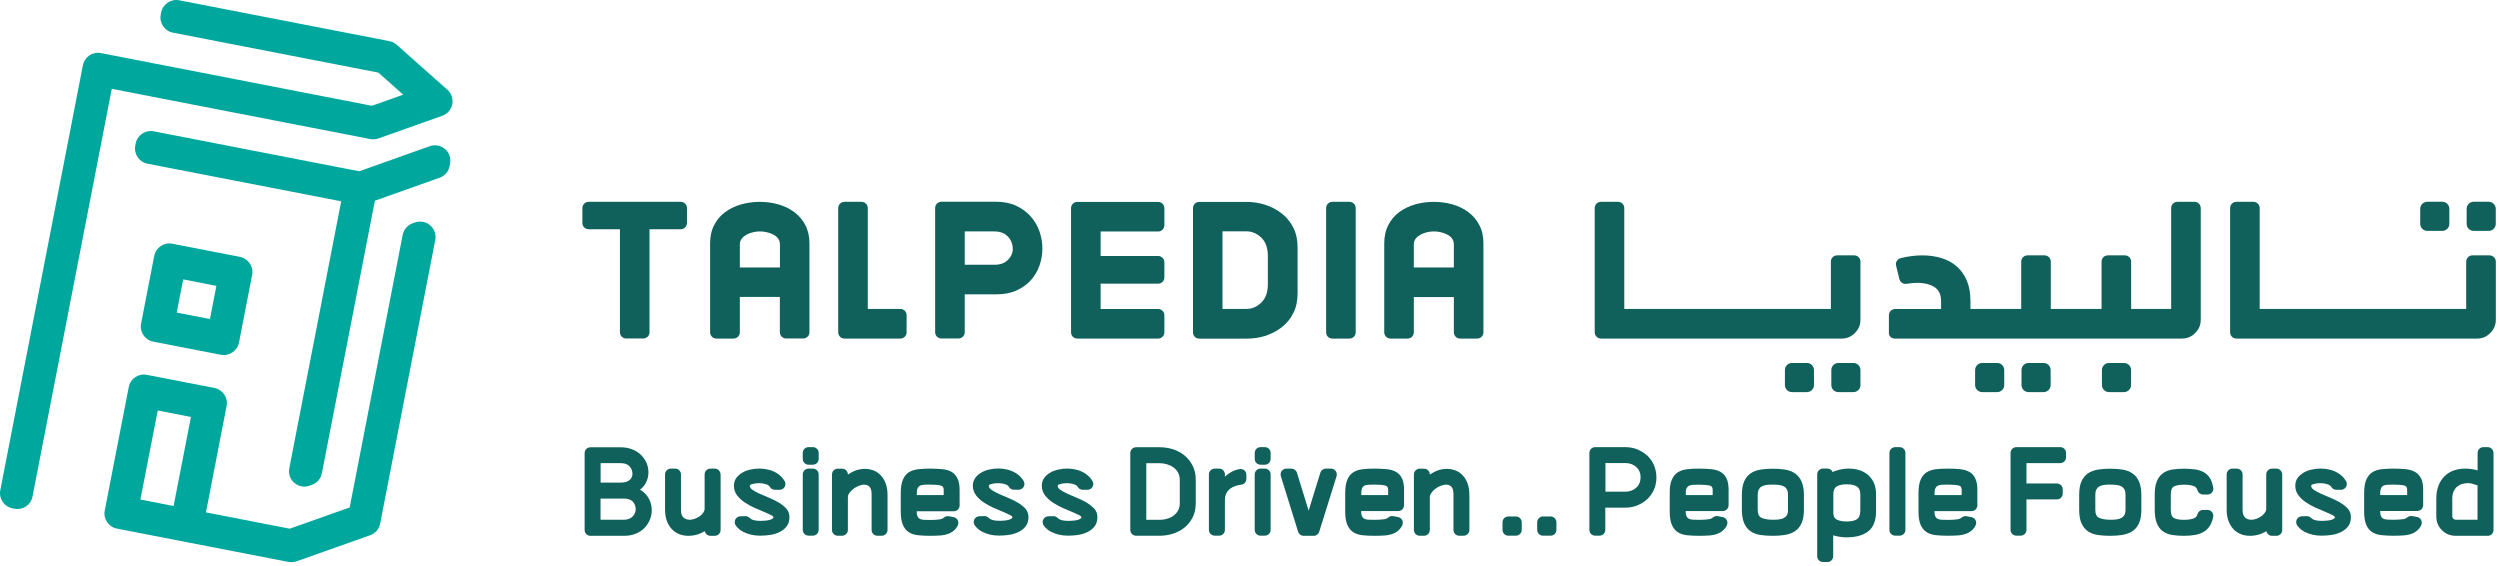 <svg width="234" height="53" viewBox="0 0 234 53" fill="none" xmlns="http://www.w3.org/2000/svg">
<path d="M28.218 45.521C27.979 45.472 27.747 45.367 27.55 45.198C27.156 44.861 26.974 44.34 27.079 43.827L31.936 18.842L13.803 15.321C13.023 15.166 12.51 14.414 12.664 13.627L12.699 13.43C12.854 12.65 13.606 12.137 14.393 12.292L33.622 16.031L40.229 13.683C40.714 13.508 41.262 13.613 41.656 13.95C42.049 14.288 42.232 14.808 42.127 15.321L42.084 15.553C41.986 16.052 41.635 16.466 41.15 16.635L35.091 18.786L30.129 44.298C30.031 44.797 29.68 45.212 29.195 45.381L28.977 45.458C28.724 45.549 28.464 45.57 28.218 45.521Z" fill="#00A79D"/>
<path d="M26.974 52.592L10.942 49.478C10.162 49.324 9.649 48.572 9.804 47.785L12.053 36.223C12.2 35.443 12.959 34.93 13.739 35.084L20.072 36.314C20.852 36.469 21.365 37.221 21.21 38.008L19.278 47.96L27.121 49.485L32.73 47.496L37.692 21.984C37.79 21.485 38.142 21.07 38.626 20.901L38.844 20.824C39.329 20.648 39.877 20.754 40.264 21.091C40.658 21.429 40.84 21.949 40.742 22.462L35.583 49.014C35.485 49.513 35.133 49.928 34.648 50.097L27.726 52.55C27.487 52.62 27.227 52.641 26.974 52.592ZM13.142 46.758L16.248 47.363L17.872 39.027L14.766 38.423L13.142 46.758Z" fill="#00A79D"/>
<path d="M20.677 33.208L14.344 31.978C13.564 31.823 13.051 31.071 13.206 30.284L14.435 23.951C14.59 23.171 15.342 22.658 16.129 22.813L22.462 24.043C23.242 24.198 23.755 24.95 23.6 25.737L22.37 32.069C22.209 32.842 21.457 33.355 20.677 33.208ZM16.544 29.258L19.65 29.862L20.255 26.756L17.148 26.151L16.544 29.258Z" fill="#00A79D"/>
<path d="M1.363 47.616L1.166 47.581C0.386 47.426 -0.127 46.674 0.028 45.887L7.759 6.107C7.913 5.327 8.665 4.814 9.445 4.968L34.81 9.902L37.741 8.862L35.415 6.796L16.185 3.057C15.405 2.909 14.892 2.15 15.047 1.363L15.082 1.166C15.237 0.386 15.989 -0.127 16.776 0.028L36.448 3.851C36.701 3.9 36.94 4.013 37.13 4.188L41.874 8.398C42.253 8.736 42.429 9.256 42.331 9.755C42.232 10.254 41.881 10.668 41.396 10.837L35.415 12.96C35.169 13.044 34.909 13.065 34.656 13.016L10.464 8.314L3.043 46.477C2.902 47.257 2.143 47.77 1.363 47.616Z" fill="#00A79D"/>
<path d="M60.014 45.908L59.901 45.844L59.999 45.76C60.189 45.599 60.344 45.409 60.456 45.198C60.611 44.889 60.695 44.558 60.695 44.214C60.695 43.919 60.639 43.63 60.527 43.356C60.414 43.082 60.239 42.829 60.021 42.604C59.796 42.38 59.522 42.197 59.205 42.07C58.889 41.937 58.517 41.867 58.095 41.867H55.263C54.96 41.867 54.721 42.112 54.721 42.408V49.612C54.721 49.914 54.967 50.153 55.263 50.153H58.404C58.819 50.153 59.198 50.083 59.522 49.949C59.845 49.815 60.119 49.633 60.337 49.401C60.555 49.176 60.723 48.916 60.836 48.628C60.948 48.34 61.005 48.044 61.005 47.749C61.005 47.334 60.899 46.948 60.688 46.589C60.527 46.315 60.302 46.09 60.014 45.908ZM56.218 43.349H58.095C58.467 43.349 58.748 43.455 58.924 43.652C59.114 43.862 59.198 44.087 59.198 44.34C59.198 44.579 59.114 44.776 58.931 44.931C58.755 45.085 58.474 45.17 58.095 45.17H56.218V43.349ZM59.437 48.002C59.395 48.122 59.325 48.234 59.233 48.325C59.142 48.424 59.03 48.501 58.889 48.557C58.748 48.614 58.587 48.649 58.397 48.649H56.211V46.667H58.397C58.777 46.667 59.065 46.765 59.233 46.962C59.416 47.166 59.501 47.384 59.501 47.637C59.508 47.756 59.486 47.876 59.437 48.002Z" fill="#10615B"/>
<path d="M66.901 43.862H66.493C66.191 43.862 65.952 44.109 65.952 44.404V47.623C65.952 47.742 65.91 47.855 65.833 47.974C65.749 48.101 65.636 48.213 65.502 48.311C65.362 48.41 65.207 48.494 65.032 48.557C64.61 48.712 64.23 48.67 63.97 48.438C63.816 48.297 63.738 48.051 63.738 47.7V44.404C63.738 44.102 63.492 43.862 63.197 43.862H62.79C62.494 43.862 62.248 44.109 62.248 44.404V47.7C62.248 48.108 62.312 48.466 62.424 48.775C62.544 49.084 62.705 49.345 62.902 49.548C63.106 49.752 63.338 49.907 63.598 50.005C64.097 50.195 64.687 50.202 65.292 50.026C65.46 49.977 65.636 49.9 65.812 49.801L65.966 49.717C66.016 49.963 66.233 50.153 66.501 50.153H66.908C67.203 50.153 67.449 49.907 67.449 49.612V44.418C67.442 44.108 67.196 43.862 66.901 43.862Z" fill="#10615B"/>
<path d="M76.087 41.852H75.68C75.377 41.852 75.138 42.099 75.138 42.394V42.956C75.138 43.258 75.384 43.497 75.68 43.497H76.087C76.382 43.497 76.628 43.251 76.628 42.956V42.394C76.635 42.099 76.389 41.852 76.087 41.852Z" fill="#10615B"/>
<path d="M76.087 43.862H75.68C75.377 43.862 75.138 44.109 75.138 44.404V49.598C75.138 49.9 75.384 50.139 75.68 50.139H76.087C76.382 50.139 76.628 49.893 76.628 49.598V44.404C76.635 44.109 76.389 43.862 76.087 43.862Z" fill="#10615B"/>
<path d="M82.441 44.495C82.251 44.284 82.019 44.13 81.759 44.031C81.225 43.828 80.613 43.842 80.03 44.059C79.854 44.13 79.678 44.221 79.51 44.327L79.362 44.425V44.411C79.362 44.109 79.116 43.87 78.821 43.87H78.413C78.111 43.87 77.872 44.116 77.872 44.411V49.605C77.872 49.907 78.118 50.146 78.413 50.146H78.821C79.116 50.146 79.362 49.9 79.362 49.605V46.547C79.362 46.421 79.404 46.287 79.496 46.154C79.594 46.006 79.721 45.88 79.875 45.76C80.03 45.641 80.206 45.542 80.388 45.472C80.761 45.331 81.14 45.296 81.393 45.563C81.52 45.697 81.583 45.95 81.583 46.316V49.605C81.583 49.907 81.829 50.146 82.124 50.146H82.532C82.834 50.146 83.073 49.9 83.073 49.605V46.316C83.073 45.922 83.017 45.571 82.904 45.261C82.792 44.959 82.637 44.699 82.441 44.495Z" fill="#10615B"/>
<path d="M89.047 44.158C88.808 44.024 88.513 43.94 88.169 43.912C87.845 43.884 87.466 43.862 87.051 43.862C86.65 43.862 86.271 43.884 85.934 43.919C85.589 43.961 85.294 44.059 85.055 44.214C84.809 44.376 84.626 44.615 84.5 44.924C84.373 45.233 84.31 45.634 84.31 46.161V47.862C84.31 48.389 84.373 48.796 84.5 49.099C84.626 49.408 84.816 49.647 85.055 49.809C85.287 49.963 85.582 50.062 85.934 50.097C86.25 50.132 86.622 50.153 87.051 50.153C87.409 50.153 87.747 50.139 88.049 50.118C88.365 50.09 88.639 50.019 88.871 49.921C89.11 49.816 89.314 49.661 89.476 49.464C89.546 49.373 89.609 49.267 89.659 49.148C89.722 48.993 89.715 48.825 89.638 48.677C89.56 48.529 89.413 48.431 89.258 48.403L88.801 48.319C88.639 48.29 88.478 48.333 88.358 48.438C88.253 48.529 88.119 48.586 87.958 48.614C87.712 48.649 87.403 48.67 87.051 48.67C86.84 48.67 86.643 48.663 86.475 48.656C86.32 48.649 86.194 48.614 86.095 48.564C86.004 48.515 85.934 48.445 85.884 48.34C85.835 48.248 85.814 48.122 85.807 47.953V47.855H89.279C89.581 47.855 89.82 47.609 89.82 47.313V45.873C89.82 45.416 89.757 45.064 89.623 44.797C89.49 44.502 89.293 44.298 89.047 44.158ZM88.33 46.337H85.814V46.161C85.814 45.957 85.842 45.795 85.891 45.69C85.941 45.592 86.011 45.521 86.095 45.465C86.194 45.416 86.32 45.381 86.475 45.374C86.636 45.36 86.819 45.36 87.051 45.36C87.487 45.36 87.817 45.388 88.056 45.451C88.246 45.5 88.33 45.62 88.33 45.852V46.337Z" fill="#10615B"/>
<path d="M110.863 42.626C110.546 42.366 110.181 42.176 109.78 42.049C109.38 41.923 108.965 41.86 108.55 41.86H106.337C106.034 41.86 105.795 42.106 105.795 42.401V49.605C105.795 49.907 106.041 50.146 106.337 50.146H108.55C108.958 50.146 109.373 50.083 109.78 49.956C110.181 49.83 110.546 49.633 110.863 49.387C111.179 49.134 111.439 48.81 111.629 48.431C111.826 48.051 111.924 47.602 111.924 47.096V44.917C111.924 44.411 111.826 43.968 111.629 43.581C111.439 43.209 111.179 42.886 110.863 42.626ZM110.427 47.096C110.427 47.349 110.378 47.574 110.272 47.77C110.167 47.967 110.026 48.129 109.858 48.255C109.682 48.389 109.478 48.487 109.246 48.55C109.021 48.621 108.782 48.656 108.55 48.656H107.292V43.357H108.55C108.782 43.357 109.014 43.392 109.246 43.462C109.471 43.532 109.675 43.631 109.858 43.764C110.033 43.898 110.174 44.059 110.272 44.256C110.378 44.446 110.427 44.671 110.427 44.931V47.096Z" fill="#10615B"/>
<path d="M116.028 43.905C115.754 43.954 115.494 44.045 115.262 44.172C115.094 44.27 114.946 44.369 114.806 44.481L114.651 44.608V44.404C114.651 44.102 114.405 43.862 114.11 43.862H113.702C113.4 43.862 113.154 44.109 113.154 44.404V49.598C113.154 49.9 113.4 50.139 113.702 50.139H114.11C114.412 50.139 114.651 49.893 114.651 49.598V46.828C114.651 46.35 114.82 45.985 115.157 45.732C115.424 45.535 115.768 45.409 116.176 45.367C116.45 45.339 116.661 45.107 116.661 44.825V44.432C116.661 44.27 116.591 44.116 116.471 44.017C116.345 43.926 116.169 43.877 116.028 43.905Z" fill="#10615B"/>
<path d="M118.39 41.852H117.982C117.68 41.852 117.441 42.099 117.441 42.394V42.956C117.441 43.258 117.687 43.497 117.982 43.497H118.39C118.692 43.497 118.931 43.251 118.931 42.956V42.394C118.931 42.099 118.692 41.852 118.39 41.852Z" fill="#10615B"/>
<path d="M118.39 43.862H117.982C117.68 43.862 117.441 44.109 117.441 44.404V49.598C117.441 49.9 117.687 50.139 117.982 50.139H118.39C118.692 50.139 118.931 49.893 118.931 49.598V44.404C118.931 44.109 118.692 43.862 118.39 43.862Z" fill="#10615B"/>
<path d="M124.582 43.862H124.104C123.865 43.862 123.661 44.017 123.584 44.242L122.488 47.798L121.391 44.242C121.321 44.017 121.11 43.862 120.878 43.862H120.4C120.232 43.862 120.063 43.947 119.964 44.087C119.866 44.228 119.838 44.404 119.887 44.572L121.504 49.773C121.574 49.998 121.785 50.153 122.024 50.153H122.965C123.204 50.153 123.408 49.998 123.479 49.773L125.102 44.579C125.151 44.411 125.123 44.235 125.025 44.094C124.919 43.947 124.758 43.862 124.582 43.862Z" fill="#10615B"/>
<path d="M130.647 44.158C130.408 44.024 130.113 43.947 129.769 43.912C129.445 43.884 129.073 43.862 128.651 43.862C128.244 43.862 127.871 43.877 127.534 43.919C127.189 43.961 126.894 44.059 126.655 44.214C126.409 44.376 126.227 44.615 126.1 44.924C125.974 45.233 125.91 45.634 125.91 46.161V47.862C125.91 48.389 125.974 48.796 126.1 49.099C126.227 49.408 126.416 49.647 126.655 49.809C126.894 49.963 127.189 50.062 127.534 50.097C127.85 50.132 128.23 50.153 128.651 50.153C129.01 50.153 129.347 50.139 129.649 50.118C129.966 50.09 130.24 50.019 130.472 49.921C130.711 49.816 130.914 49.661 131.076 49.457C131.146 49.366 131.21 49.26 131.259 49.148C131.329 48.993 131.315 48.825 131.238 48.67C131.16 48.522 131.02 48.424 130.858 48.396L130.401 48.311C130.24 48.283 130.078 48.325 129.952 48.431C129.846 48.522 129.713 48.578 129.558 48.6C129.312 48.635 129.01 48.656 128.651 48.656C128.44 48.656 128.244 48.649 128.068 48.642C127.913 48.635 127.787 48.6 127.688 48.55C127.597 48.501 127.534 48.431 127.485 48.325C127.435 48.234 127.414 48.108 127.407 47.932V47.834H130.879C131.181 47.834 131.42 47.587 131.42 47.292V45.852C131.42 45.395 131.357 45.043 131.224 44.776C131.09 44.495 130.9 44.291 130.647 44.158ZM129.93 46.337H127.414V46.161C127.414 45.957 127.442 45.802 127.492 45.69C127.541 45.592 127.611 45.514 127.695 45.465C127.794 45.416 127.92 45.381 128.075 45.374C128.237 45.367 128.419 45.36 128.651 45.36C129.087 45.36 129.417 45.388 129.656 45.444C129.846 45.493 129.93 45.613 129.93 45.844V46.337Z" fill="#10615B"/>
<path d="M136.909 44.495C136.72 44.284 136.488 44.13 136.228 44.031C135.694 43.828 135.082 43.834 134.499 44.059C134.323 44.13 134.147 44.221 133.979 44.327L133.831 44.425V44.411C133.831 44.109 133.585 43.87 133.29 43.87H132.882C132.58 43.87 132.341 44.116 132.341 44.411V49.605C132.341 49.907 132.587 50.146 132.882 50.146H133.29C133.592 50.146 133.831 49.9 133.831 49.605V46.547C133.831 46.421 133.873 46.287 133.965 46.154C134.056 46.013 134.182 45.88 134.337 45.76C134.492 45.641 134.66 45.542 134.85 45.472C135.216 45.331 135.602 45.296 135.855 45.563C135.982 45.697 136.045 45.95 136.045 46.316V49.605C136.045 49.907 136.291 50.146 136.586 50.146H136.994C137.296 50.146 137.535 49.9 137.535 49.605V46.316C137.535 45.922 137.479 45.563 137.366 45.261C137.261 44.959 137.106 44.699 136.909 44.495Z" fill="#10615B"/>
<path d="M141.892 48.34H141.176C140.88 48.34 140.634 48.586 140.634 48.881V49.598C140.634 49.9 140.88 50.139 141.176 50.139H141.892C142.195 50.139 142.434 49.893 142.434 49.598V48.881C142.434 48.586 142.195 48.34 141.892 48.34Z" fill="#10615B"/>
<path d="M145.14 48.34H144.423C144.127 48.34 143.881 48.586 143.881 48.881V49.598C143.881 49.9 144.127 50.139 144.423 50.139H145.14C145.442 50.139 145.681 49.893 145.681 49.598V48.881C145.681 48.586 145.435 48.34 145.14 48.34Z" fill="#10615B"/>
<path d="M154.199 42.661C153.932 42.415 153.622 42.218 153.271 42.07C152.92 41.923 152.533 41.852 152.14 41.852H149.307C149.005 41.852 148.766 42.099 148.766 42.394V49.598C148.766 49.9 149.005 50.139 149.307 50.139H149.715C150.017 50.139 150.256 49.893 150.256 49.598V47.517H152.132C152.526 47.517 152.906 47.447 153.264 47.299C153.622 47.152 153.932 46.955 154.192 46.709C154.459 46.463 154.663 46.161 154.817 45.816C154.965 45.472 155.042 45.093 155.042 44.685C155.042 44.284 154.965 43.912 154.817 43.56C154.677 43.216 154.466 42.914 154.199 42.661ZM153.152 45.648C152.878 45.894 152.54 46.02 152.147 46.02H150.27V43.343H152.147C152.547 43.343 152.885 43.469 153.152 43.715C153.426 43.961 153.559 44.277 153.559 44.678C153.552 45.086 153.426 45.402 153.152 45.648Z" fill="#10615B"/>
<path d="M161.023 44.158C160.784 44.024 160.489 43.947 160.145 43.912C159.821 43.884 159.442 43.862 159.027 43.862C158.62 43.862 158.247 43.877 157.91 43.919C157.565 43.961 157.27 44.059 157.038 44.214C156.792 44.376 156.603 44.608 156.476 44.924C156.342 45.247 156.286 45.584 156.286 46.084V47.862C156.286 48.389 156.35 48.796 156.476 49.099C156.603 49.408 156.792 49.647 157.031 49.809C157.27 49.963 157.565 50.062 157.91 50.097C158.226 50.132 158.606 50.153 159.027 50.153C159.386 50.153 159.723 50.139 160.025 50.118C160.342 50.09 160.623 50.026 160.848 49.921C161.087 49.816 161.29 49.661 161.459 49.457C161.529 49.373 161.586 49.267 161.642 49.148C161.712 48.993 161.698 48.818 161.621 48.677C161.543 48.529 161.403 48.424 161.241 48.396L160.784 48.311C160.623 48.283 160.461 48.325 160.335 48.431C160.229 48.522 160.096 48.578 159.941 48.6C159.695 48.635 159.386 48.656 159.034 48.656C158.823 48.656 158.627 48.649 158.451 48.642C158.296 48.635 158.17 48.6 158.071 48.55C157.98 48.501 157.91 48.431 157.861 48.325C157.818 48.234 157.79 48.108 157.783 47.932V47.834H161.255C161.557 47.834 161.796 47.587 161.796 47.292V45.852C161.796 45.395 161.733 45.043 161.6 44.776C161.466 44.502 161.276 44.298 161.023 44.158ZM160.306 46.337H157.79V46.084C157.79 45.866 157.818 45.788 157.868 45.697C157.917 45.599 157.987 45.521 158.078 45.472C158.17 45.423 158.296 45.388 158.458 45.381C158.62 45.374 158.802 45.367 159.034 45.367C159.47 45.367 159.8 45.395 160.039 45.451C160.229 45.5 160.306 45.62 160.306 45.852V46.337Z" fill="#10615B"/>
<path d="M168.016 44.312C167.749 44.13 167.44 44.01 167.082 43.954C166.737 43.898 166.351 43.87 165.936 43.87C165.521 43.87 165.135 43.898 164.783 43.954C164.425 44.017 164.116 44.13 163.863 44.305C163.603 44.481 163.399 44.734 163.251 45.064C163.111 45.381 163.04 45.809 163.04 46.316V47.721C163.04 48.227 163.118 48.656 163.251 48.972C163.392 49.295 163.603 49.556 163.856 49.731C164.116 49.907 164.425 50.026 164.783 50.076C165.128 50.125 165.514 50.153 165.929 50.153C166.344 50.153 166.73 50.125 167.075 50.069C167.426 50.012 167.742 49.893 168.002 49.724C168.269 49.548 168.48 49.295 168.628 48.972C168.768 48.656 168.846 48.227 168.846 47.721V46.316C168.846 45.824 168.768 45.395 168.628 45.078C168.487 44.748 168.276 44.495 168.016 44.312ZM167.363 47.714C167.363 47.918 167.335 48.08 167.264 48.199C167.201 48.319 167.11 48.403 166.99 48.473C166.871 48.543 166.716 48.593 166.54 48.614C166.358 48.642 166.154 48.649 165.929 48.649C165.5 48.649 165.142 48.586 164.875 48.466C164.643 48.361 164.523 48.108 164.523 47.714V46.308C164.523 46.105 164.559 45.936 164.622 45.816C164.685 45.697 164.776 45.599 164.889 45.535C165.008 45.465 165.156 45.423 165.325 45.395C165.5 45.367 165.704 45.36 165.922 45.36C166.147 45.36 166.351 45.374 166.533 45.395C166.702 45.416 166.857 45.465 166.983 45.535C167.103 45.599 167.194 45.697 167.257 45.816C167.328 45.936 167.356 46.105 167.356 46.308V47.714H167.363Z" fill="#10615B"/>
<path d="M174.806 44.418C174.567 44.221 174.292 44.081 173.983 43.989C173.421 43.828 172.767 43.821 172.177 43.961C172.015 44.003 171.861 44.045 171.706 44.109L171.544 44.186C171.46 43.989 171.27 43.856 171.045 43.856H170.638C170.336 43.856 170.09 44.102 170.09 44.397V52.065C170.09 52.367 170.336 52.606 170.638 52.606H171.045C171.341 52.606 171.587 52.36 171.587 52.065V50.104L171.706 50.139C172.05 50.237 172.437 50.294 172.845 50.294C173.716 50.294 174.398 50.104 174.869 49.731C175.354 49.352 175.6 48.719 175.6 47.848V46.273C175.6 45.845 175.529 45.472 175.382 45.163C175.241 44.868 175.044 44.615 174.806 44.418ZM174.117 47.855C174.117 48.206 174.018 48.445 173.829 48.586C173.618 48.733 173.302 48.811 172.859 48.811C172.444 48.811 172.135 48.747 171.903 48.621C171.699 48.508 171.601 48.305 171.601 48.016V46.238C171.601 45.915 171.706 45.669 171.896 45.542C172.114 45.402 172.43 45.332 172.859 45.332C173.302 45.332 173.618 45.409 173.829 45.556C174.025 45.697 174.124 45.936 174.124 46.288V47.855H174.117Z" fill="#10615B"/>
<path d="M177.8 41.852H177.392C177.09 41.852 176.851 42.099 176.851 42.394V49.598C176.851 49.9 177.097 50.139 177.392 50.139H177.8C178.102 50.139 178.348 49.893 178.348 49.598V42.394C178.348 42.099 178.102 41.852 177.8 41.852Z" fill="#10615B"/>
<path d="M184.315 44.158C184.076 44.024 183.781 43.947 183.436 43.912C183.113 43.884 182.734 43.862 182.319 43.862C181.911 43.862 181.539 43.877 181.201 43.919C180.857 43.961 180.562 44.059 180.323 44.214C180.077 44.376 179.887 44.615 179.761 44.924C179.634 45.233 179.571 45.641 179.571 46.161V47.862C179.571 48.389 179.634 48.796 179.761 49.099C179.887 49.408 180.077 49.647 180.316 49.801C180.555 49.956 180.85 50.054 181.194 50.09C181.511 50.125 181.89 50.146 182.319 50.146C182.67 50.146 183.008 50.132 183.317 50.111C183.633 50.083 183.907 50.012 184.139 49.914C184.378 49.808 184.582 49.654 184.744 49.457C184.814 49.373 184.877 49.267 184.926 49.148C184.997 48.993 184.99 48.825 184.905 48.677C184.828 48.529 184.687 48.431 184.526 48.403L184.069 48.319C183.907 48.29 183.746 48.333 183.619 48.438C183.514 48.529 183.38 48.586 183.225 48.607C182.98 48.642 182.67 48.663 182.319 48.663C182.108 48.663 181.911 48.656 181.735 48.649C181.581 48.642 181.454 48.607 181.356 48.557C181.265 48.508 181.194 48.438 181.145 48.333C181.103 48.241 181.075 48.108 181.068 47.939V47.84H184.54C184.842 47.84 185.081 47.595 185.081 47.299V45.859C185.081 45.402 185.018 45.05 184.884 44.783C184.765 44.502 184.568 44.291 184.315 44.158ZM183.598 46.337H181.075V46.161C181.075 45.957 181.103 45.802 181.159 45.69C181.208 45.592 181.279 45.514 181.37 45.465C181.461 45.416 181.588 45.381 181.75 45.374C181.911 45.367 182.094 45.36 182.333 45.36C182.769 45.36 183.099 45.388 183.338 45.444C183.528 45.493 183.612 45.613 183.612 45.844V46.337H183.598Z" fill="#10615B"/>
<path d="M192.84 41.852H188.729C188.426 41.852 188.187 42.099 188.187 42.394V49.598C188.187 49.9 188.433 50.139 188.729 50.139H189.136C189.431 50.139 189.677 49.893 189.677 49.598V46.744H192.531C192.833 46.744 193.072 46.498 193.072 46.203V45.795C193.072 45.5 192.826 45.254 192.531 45.254H189.677V43.35H192.84C193.142 43.35 193.381 43.104 193.381 42.808V42.401C193.388 42.099 193.142 41.852 192.84 41.852Z" fill="#10615B"/>
<path d="M199.601 44.312C199.334 44.13 199.025 44.01 198.667 43.954C198.315 43.898 197.929 43.87 197.514 43.87C197.099 43.87 196.713 43.898 196.361 43.954C196.01 44.01 195.694 44.13 195.434 44.305C195.173 44.481 194.97 44.741 194.822 45.064C194.682 45.381 194.611 45.809 194.611 46.316V47.721C194.611 48.227 194.682 48.656 194.822 48.972C194.97 49.295 195.173 49.556 195.434 49.731C195.694 49.907 196.003 50.026 196.361 50.076C196.699 50.125 197.085 50.153 197.507 50.153C197.922 50.153 198.308 50.125 198.659 50.069C199.011 50.005 199.327 49.893 199.587 49.724C199.854 49.548 200.065 49.303 200.213 48.972C200.353 48.656 200.431 48.227 200.431 47.721V46.316C200.431 45.824 200.353 45.395 200.213 45.078C200.072 44.748 199.868 44.495 199.601 44.312ZM198.948 47.714C198.948 47.918 198.912 48.072 198.849 48.199C198.786 48.312 198.695 48.403 198.575 48.473C198.456 48.543 198.301 48.593 198.125 48.614C197.943 48.642 197.739 48.649 197.521 48.649C197.092 48.649 196.734 48.586 196.474 48.466C196.242 48.361 196.122 48.108 196.122 47.714V46.308C196.122 46.105 196.157 45.936 196.221 45.816C196.284 45.697 196.375 45.599 196.488 45.535C196.607 45.465 196.755 45.423 196.916 45.395C197.092 45.367 197.296 45.36 197.514 45.36C197.732 45.36 197.943 45.374 198.125 45.395C198.294 45.416 198.449 45.465 198.575 45.535C198.695 45.599 198.779 45.697 198.849 45.816C198.92 45.943 198.948 46.105 198.948 46.308V47.714Z" fill="#10615B"/>
<path d="M206.63 47.728H206.208C205.962 47.728 205.758 47.883 205.688 48.115C205.632 48.304 205.54 48.431 205.393 48.494C205.161 48.6 204.844 48.656 204.43 48.656C203.994 48.656 203.678 48.6 203.467 48.48C203.284 48.375 203.186 48.115 203.186 47.707V46.316C203.186 45.901 203.284 45.641 203.467 45.542C203.678 45.423 203.994 45.367 204.43 45.367C204.844 45.367 205.161 45.416 205.393 45.521C205.533 45.584 205.632 45.711 205.688 45.901C205.758 46.133 205.969 46.287 206.208 46.287H206.63C206.932 46.287 207.171 46.041 207.171 45.746C207.171 45.69 207.164 45.634 207.15 45.613C207.114 45.374 207.051 45.163 206.974 44.987C206.84 44.685 206.644 44.446 206.398 44.277C206.159 44.109 205.863 44.003 205.526 43.947C205.203 43.898 204.83 43.87 204.423 43.87C204.008 43.87 203.628 43.898 203.298 43.954C202.954 44.01 202.666 44.13 202.427 44.312C202.188 44.495 201.998 44.748 201.871 45.072C201.745 45.388 201.682 45.809 201.682 46.316V47.707C201.682 48.206 201.745 48.635 201.871 48.951C201.998 49.274 202.181 49.534 202.42 49.71C202.659 49.886 202.947 50.005 203.291 50.069C203.621 50.125 204.001 50.153 204.416 50.153C204.809 50.153 205.182 50.118 205.505 50.062C205.835 49.998 206.131 49.879 206.376 49.71C206.622 49.541 206.812 49.302 206.96 49C207.044 48.825 207.107 48.614 207.157 48.382C207.185 48.22 207.143 48.059 207.044 47.932C206.946 47.798 206.784 47.728 206.63 47.728Z" fill="#10615B"/>
<path d="M213.067 43.862H212.66C212.357 43.862 212.119 44.109 212.119 44.404V47.623C212.119 47.742 212.083 47.862 211.999 47.974C211.915 48.101 211.809 48.213 211.669 48.311C211.528 48.41 211.374 48.494 211.198 48.557C210.776 48.712 210.397 48.67 210.137 48.438C209.982 48.297 209.905 48.051 209.905 47.7V44.404C209.905 44.102 209.659 43.862 209.363 43.862H208.956C208.654 43.862 208.415 44.109 208.415 44.404V47.7C208.415 48.108 208.471 48.466 208.59 48.775C208.71 49.084 208.872 49.345 209.068 49.548C209.265 49.752 209.504 49.907 209.764 50.005C210.263 50.195 210.853 50.202 211.458 50.026C211.634 49.977 211.809 49.9 211.978 49.801L212.133 49.717C212.182 49.963 212.4 50.153 212.667 50.153H213.074C213.377 50.153 213.616 49.907 213.616 49.612V44.418C213.609 44.108 213.37 43.862 213.067 43.862Z" fill="#10615B"/>
<path d="M226.02 44.158C225.781 44.024 225.486 43.947 225.142 43.912C224.819 43.884 224.446 43.862 224.024 43.862C223.624 43.862 223.244 43.877 222.907 43.919C222.562 43.961 222.267 44.059 222.035 44.214C221.796 44.369 221.607 44.608 221.473 44.924C221.347 45.226 221.283 45.634 221.283 46.161V47.862C221.283 48.389 221.347 48.796 221.473 49.099C221.6 49.415 221.789 49.647 222.028 49.801C222.267 49.956 222.555 50.054 222.907 50.09C223.223 50.125 223.603 50.146 224.024 50.146C224.383 50.146 224.72 50.132 225.022 50.111C225.339 50.083 225.613 50.019 225.845 49.914C226.084 49.808 226.287 49.654 226.449 49.45C226.526 49.359 226.583 49.253 226.632 49.141C226.702 48.986 226.695 48.818 226.618 48.67C226.54 48.522 226.4 48.417 226.238 48.389L225.781 48.304C225.62 48.276 225.458 48.319 225.332 48.424C225.226 48.515 225.093 48.572 224.938 48.593C224.685 48.628 224.383 48.649 224.031 48.649C223.821 48.649 223.624 48.642 223.448 48.635C223.293 48.628 223.167 48.593 223.068 48.543C222.977 48.494 222.914 48.424 222.865 48.319C222.815 48.227 222.794 48.101 222.787 47.925V47.827H226.266C226.562 47.827 226.808 47.581 226.808 47.285V45.844C226.808 45.388 226.744 45.036 226.611 44.769C226.47 44.502 226.273 44.291 226.02 44.158ZM225.303 46.337H222.787V46.161C222.787 45.957 222.815 45.802 222.865 45.69C222.914 45.592 222.984 45.514 223.076 45.465C223.167 45.416 223.293 45.381 223.455 45.374C223.617 45.367 223.799 45.36 224.031 45.36C224.467 45.36 224.797 45.388 225.036 45.444C225.226 45.493 225.31 45.613 225.31 45.844V46.337H225.303Z" fill="#10615B"/>
<path d="M232.852 41.852H232.444C232.142 41.852 231.903 42.099 231.903 42.394V44.038L231.784 43.989C231.657 43.954 231.516 43.926 231.369 43.905C230.736 43.813 230.146 43.863 229.661 44.038C229.331 44.158 229.043 44.34 228.804 44.58C228.565 44.819 228.375 45.114 228.241 45.458C228.108 45.802 228.037 46.21 228.037 46.667V48.325C228.037 48.846 228.213 49.281 228.565 49.626C228.909 49.977 229.352 50.153 229.865 50.153H232.852C233.154 50.153 233.393 49.907 233.393 49.612V42.408C233.393 42.099 233.147 41.852 232.852 41.852ZM231.896 48.649H229.865C229.773 48.649 229.703 48.614 229.633 48.55C229.563 48.48 229.534 48.403 229.534 48.319V46.66C229.534 46.4 229.577 46.182 229.654 45.999C229.738 45.824 229.844 45.676 229.977 45.556C230.118 45.437 230.272 45.353 230.448 45.303C230.631 45.247 230.821 45.219 231.01 45.219C231.263 45.219 231.531 45.31 231.833 45.409L231.896 45.43V48.649Z" fill="#10615B"/>
<path d="M72.868 47.025C72.594 46.864 72.285 46.716 71.962 46.582C71.645 46.456 71.35 46.329 71.076 46.203C70.809 46.083 70.591 45.957 70.408 45.83C70.254 45.718 70.183 45.605 70.183 45.472C70.183 45.444 70.183 45.373 70.401 45.31C70.591 45.254 70.809 45.226 71.027 45.226C71.301 45.226 71.554 45.268 71.772 45.352C71.905 45.402 72.004 45.479 72.06 45.577C72.158 45.746 72.334 45.844 72.531 45.844H72.974C73.276 45.844 73.515 45.598 73.515 45.303C73.515 45.177 73.473 45.057 73.409 44.98C73.388 44.945 73.367 44.917 73.346 44.882C73.184 44.65 72.981 44.46 72.742 44.305C72.503 44.158 72.243 44.038 71.954 43.968C71.413 43.827 70.802 43.82 70.225 43.954C69.937 44.017 69.684 44.115 69.466 44.249C69.242 44.376 69.059 44.551 68.911 44.748C68.771 44.952 68.693 45.198 68.693 45.472C68.693 45.809 68.799 46.111 68.996 46.371C69.185 46.617 69.424 46.842 69.713 47.032C70.001 47.222 70.303 47.391 70.619 47.531C70.935 47.672 71.238 47.798 71.512 47.911C71.779 48.023 72.004 48.129 72.186 48.22L72.257 48.262C72.278 48.276 72.306 48.29 72.327 48.304L72.341 48.318C72.383 48.361 72.39 48.396 72.39 48.417C72.39 48.466 72.369 48.501 72.32 48.536C72.25 48.585 72.158 48.628 72.046 48.663C71.926 48.698 71.786 48.719 71.624 48.733C71.139 48.775 70.781 48.754 70.493 48.67C70.359 48.628 70.247 48.564 70.162 48.473C70.064 48.375 69.923 48.311 69.79 48.311L69.291 48.325C69.087 48.332 68.911 48.452 68.82 48.635C68.736 48.817 68.757 49.028 68.876 49.197C69.059 49.443 69.291 49.64 69.565 49.78C70.036 50.019 70.563 50.139 71.139 50.139C71.456 50.139 71.772 50.118 72.088 50.068C72.411 50.019 72.707 49.928 72.966 49.801C73.234 49.668 73.459 49.492 73.627 49.274C73.803 49.049 73.894 48.754 73.894 48.403C73.894 48.086 73.796 47.819 73.585 47.587C73.395 47.384 73.156 47.194 72.868 47.025Z" fill="#10615B"/>
<path d="M95.232 47.025C94.958 46.864 94.649 46.716 94.325 46.583C94.016 46.456 93.714 46.33 93.447 46.203C93.18 46.084 92.955 45.957 92.779 45.831C92.632 45.718 92.554 45.606 92.554 45.472C92.554 45.444 92.554 45.374 92.772 45.31C92.962 45.254 93.18 45.226 93.405 45.226C93.679 45.226 93.925 45.268 94.143 45.346C94.276 45.395 94.375 45.472 94.431 45.571C94.529 45.739 94.705 45.838 94.902 45.838H95.344C95.647 45.838 95.886 45.592 95.886 45.296C95.886 45.17 95.844 45.05 95.78 44.973C95.759 44.938 95.738 44.91 95.717 44.875C95.555 44.643 95.352 44.453 95.106 44.298C94.867 44.151 94.606 44.031 94.318 43.961C93.777 43.821 93.166 43.813 92.589 43.947C92.308 44.01 92.048 44.109 91.83 44.242C91.606 44.376 91.423 44.544 91.275 44.741C91.135 44.945 91.057 45.191 91.057 45.465C91.057 45.802 91.163 46.105 91.359 46.365C91.549 46.611 91.788 46.836 92.076 47.025C92.365 47.215 92.667 47.384 92.983 47.524C93.306 47.665 93.602 47.791 93.876 47.904C94.143 48.016 94.368 48.122 94.55 48.213L94.621 48.255C94.642 48.269 94.67 48.283 94.691 48.297L94.712 48.312C94.761 48.354 94.761 48.389 94.761 48.41C94.761 48.459 94.733 48.494 94.691 48.529C94.621 48.579 94.529 48.621 94.417 48.656C94.297 48.691 94.157 48.712 93.995 48.726C93.51 48.768 93.159 48.747 92.864 48.663C92.73 48.621 92.618 48.557 92.533 48.466C92.435 48.368 92.294 48.304 92.161 48.304L91.662 48.319C91.458 48.326 91.282 48.445 91.191 48.628C91.106 48.81 91.127 49.021 91.247 49.19C91.437 49.436 91.662 49.633 91.936 49.773C92.407 50.012 92.934 50.132 93.51 50.132C93.819 50.132 94.143 50.111 94.459 50.062C94.775 50.012 95.07 49.921 95.337 49.794C95.612 49.661 95.829 49.485 95.998 49.267C96.174 49.042 96.265 48.747 96.265 48.396C96.265 48.08 96.16 47.812 95.956 47.581C95.759 47.384 95.52 47.194 95.232 47.025Z" fill="#10615B"/>
<path d="M101.677 47.025C101.403 46.864 101.093 46.716 100.77 46.582C100.461 46.456 100.159 46.329 99.892 46.203C99.625 46.083 99.4 45.957 99.224 45.83C99.076 45.725 98.999 45.605 98.999 45.472C98.999 45.444 98.999 45.373 99.217 45.31C99.407 45.254 99.625 45.226 99.843 45.226C100.117 45.226 100.363 45.268 100.587 45.352C100.721 45.402 100.819 45.479 100.876 45.577C100.974 45.746 101.157 45.844 101.347 45.844H101.789C102.091 45.844 102.33 45.598 102.33 45.303C102.33 45.177 102.288 45.057 102.225 44.98C102.204 44.945 102.183 44.917 102.162 44.882C102 44.65 101.796 44.46 101.557 44.305C101.318 44.158 101.058 44.038 100.77 43.968C100.229 43.827 99.618 43.82 99.041 43.954C98.753 44.017 98.5 44.115 98.282 44.249C98.057 44.383 97.868 44.551 97.727 44.748C97.586 44.952 97.516 45.198 97.516 45.472C97.516 45.809 97.621 46.111 97.818 46.371C98.008 46.617 98.247 46.842 98.535 47.032C98.823 47.222 99.126 47.391 99.442 47.531C99.765 47.672 100.06 47.798 100.334 47.911C100.602 48.023 100.826 48.129 101.009 48.22L101.079 48.262C101.101 48.276 101.122 48.283 101.157 48.311C101.213 48.361 101.22 48.396 101.22 48.417C101.22 48.466 101.199 48.501 101.15 48.536C101.079 48.585 100.988 48.628 100.869 48.663C100.756 48.698 100.609 48.719 100.447 48.733C99.962 48.775 99.603 48.754 99.315 48.67C99.182 48.628 99.069 48.564 98.985 48.473C98.887 48.375 98.746 48.311 98.612 48.311L98.114 48.325C97.91 48.332 97.734 48.452 97.643 48.635C97.558 48.817 97.579 49.028 97.699 49.197C97.882 49.443 98.114 49.64 98.388 49.78C98.859 50.019 99.386 50.139 99.962 50.139C100.271 50.139 100.594 50.118 100.911 50.068C101.234 50.019 101.529 49.928 101.789 49.801C102.056 49.668 102.281 49.492 102.45 49.274C102.626 49.049 102.717 48.754 102.717 48.403C102.717 48.086 102.619 47.819 102.408 47.587C102.197 47.384 101.958 47.194 101.677 47.025Z" fill="#10615B"/>
<path d="M219.013 47.025C218.739 46.864 218.43 46.716 218.107 46.582C217.79 46.456 217.495 46.329 217.221 46.203C216.954 46.083 216.736 45.957 216.553 45.83C216.399 45.718 216.328 45.605 216.328 45.472C216.328 45.444 216.328 45.373 216.546 45.31C216.736 45.254 216.954 45.226 217.172 45.226C217.446 45.226 217.692 45.268 217.917 45.352C218.05 45.402 218.149 45.479 218.205 45.577C218.303 45.746 218.479 45.844 218.676 45.844H219.119C219.421 45.844 219.66 45.598 219.66 45.303C219.66 45.177 219.618 45.057 219.554 44.98C219.533 44.945 219.512 44.917 219.491 44.882C219.33 44.65 219.126 44.46 218.88 44.305C218.641 44.158 218.381 44.038 218.093 43.968C217.551 43.827 216.947 43.82 216.364 43.954C216.075 44.017 215.822 44.115 215.605 44.249C215.38 44.383 215.19 44.551 215.049 44.748C214.909 44.952 214.839 45.198 214.839 45.472C214.839 45.809 214.944 46.111 215.141 46.371C215.33 46.617 215.569 46.842 215.858 47.032C216.139 47.222 216.448 47.391 216.764 47.531C217.088 47.672 217.383 47.798 217.657 47.911C217.924 48.023 218.149 48.129 218.332 48.22L218.402 48.262C218.423 48.276 218.444 48.283 218.479 48.311C218.535 48.361 218.542 48.396 218.542 48.417C218.542 48.466 218.521 48.501 218.472 48.536C218.402 48.585 218.31 48.628 218.198 48.663C218.086 48.698 217.938 48.719 217.776 48.733C217.291 48.775 216.933 48.754 216.645 48.67C216.511 48.628 216.399 48.564 216.314 48.473C216.216 48.375 216.075 48.311 215.942 48.311L215.443 48.325C215.239 48.332 215.063 48.452 214.972 48.635C214.888 48.817 214.909 49.028 215.028 49.197C215.211 49.443 215.443 49.64 215.717 49.78C216.188 50.019 216.715 50.139 217.291 50.139C217.601 50.139 217.924 50.118 218.24 50.068C218.563 50.019 218.859 49.928 219.119 49.801C219.386 49.668 219.611 49.492 219.779 49.274C219.955 49.049 220.046 48.754 220.046 48.403C220.046 48.086 219.948 47.819 219.737 47.587C219.54 47.384 219.301 47.194 219.013 47.025Z" fill="#10615B"/>
<path d="M58.025 21.457V31.099C58.025 31.423 58.285 31.683 58.608 31.683H60.21C60.534 31.683 60.794 31.423 60.794 31.099V21.457H63.717C64.041 21.457 64.301 21.197 64.301 20.873V19.475C64.301 19.151 64.041 18.891 63.717 18.891H55.094C54.77 18.891 54.51 19.151 54.51 19.475V20.873C54.51 21.197 54.777 21.457 55.094 21.457H58.025Z" fill="#10615B"/>
<path d="M69.249 31.099V27.796H72.995V31.099C72.995 31.423 73.262 31.683 73.578 31.683H75.18C75.504 31.683 75.764 31.423 75.764 31.099V22.778C75.764 22.117 75.63 21.541 75.377 21.063C75.117 20.571 74.78 20.177 74.344 19.854C73.908 19.531 73.409 19.285 72.854 19.13C71.73 18.814 70.5 18.814 69.375 19.13C68.82 19.285 68.321 19.531 67.885 19.847C67.449 20.163 67.112 20.557 66.852 21.056C66.592 21.548 66.466 22.124 66.466 22.785V31.106C66.466 31.43 66.733 31.69 67.049 31.69H68.651C68.989 31.69 69.249 31.43 69.249 31.099ZM69.249 22.883C69.249 22.651 69.319 22.462 69.46 22.3C69.579 22.159 69.734 22.04 69.916 21.942C70.092 21.85 70.296 21.78 70.507 21.731C71.153 21.59 71.772 21.668 72.334 21.934C72.777 22.145 73.002 22.462 73.002 22.883V25.034H69.249V22.883Z" fill="#10615B"/>
<path d="M84.858 31.099V29.497C84.858 29.174 84.598 28.914 84.275 28.914H81.225V19.475C81.225 19.151 80.958 18.891 80.641 18.891H79.039C78.716 18.891 78.456 19.151 78.456 19.475V31.106C78.456 31.43 78.716 31.69 79.039 31.69H84.275C84.598 31.69 84.858 31.43 84.858 31.099Z" fill="#10615B"/>
<path d="M97.298 21.668C97.116 21.14 96.841 20.669 96.476 20.262C96.118 19.854 95.661 19.517 95.127 19.264C94.592 19.011 93.96 18.884 93.25 18.884H88.112C87.789 18.884 87.529 19.144 87.529 19.468V31.099C87.529 31.423 87.789 31.683 88.112 31.683H89.715C90.038 31.683 90.298 31.423 90.298 31.099V27.55H93.25C93.981 27.55 94.621 27.431 95.155 27.185C95.689 26.939 96.139 26.615 96.49 26.229C96.841 25.835 97.109 25.378 97.291 24.872C97.474 24.359 97.565 23.825 97.565 23.284C97.572 22.743 97.481 22.202 97.298 21.668ZM94.353 24.317C94.051 24.626 93.637 24.781 93.074 24.781H90.298V21.66H93.074C93.763 21.66 94.157 21.934 94.361 22.166C94.649 22.49 94.796 22.876 94.796 23.284C94.803 23.656 94.649 24.015 94.353 24.317Z" fill="#10615B"/>
<path d="M100.833 31.69H108.403C108.726 31.69 108.986 31.43 108.986 31.107V29.504C108.986 29.181 108.719 28.921 108.403 28.921H103.019V26.552H108.403C108.726 26.552 108.986 26.292 108.986 25.969V24.542C108.986 24.219 108.719 23.959 108.403 23.959H103.019V21.668H108.403C108.726 21.668 108.986 21.407 108.986 21.084V19.482C108.986 19.159 108.719 18.898 108.403 18.898H100.833C100.51 18.898 100.25 19.159 100.25 19.482V31.113C100.25 31.43 100.51 31.69 100.833 31.69Z" fill="#10615B"/>
<path d="M119.978 30.629C120.428 30.27 120.787 29.841 121.054 29.307C121.321 28.787 121.454 28.162 121.454 27.452V23.165C121.454 22.455 121.321 21.829 121.054 21.309C120.787 20.775 120.435 20.346 119.978 19.988C119.529 19.629 119.009 19.355 118.439 19.172C117.863 18.99 117.273 18.898 116.682 18.898H112.247C111.924 18.898 111.664 19.159 111.664 19.482V31.113C111.664 31.437 111.924 31.697 112.247 31.697H116.682C117.273 31.697 117.87 31.613 118.439 31.437C119.009 31.247 119.522 30.98 119.978 30.629ZM116.675 28.914H114.426V21.654H116.675C117.181 21.654 117.624 21.843 118.046 22.23C118.46 22.616 118.671 23.207 118.671 23.98V26.615C118.671 27.367 118.46 27.944 118.039 28.337C117.631 28.724 117.181 28.914 116.675 28.914Z" fill="#10615B"/>
<path d="M124.708 31.69H126.311C126.634 31.69 126.894 31.43 126.894 31.106V19.475C126.894 19.151 126.634 18.891 126.311 18.891H124.708C124.385 18.891 124.125 19.151 124.125 19.475V31.106C124.118 31.43 124.378 31.69 124.708 31.69Z" fill="#10615B"/>
<path d="M137.437 19.854C137.001 19.531 136.502 19.285 135.947 19.13C134.822 18.814 133.592 18.814 132.468 19.13C131.912 19.285 131.413 19.531 130.978 19.847C130.542 20.163 130.212 20.557 129.951 21.056C129.691 21.548 129.565 22.124 129.565 22.785V31.106C129.565 31.43 129.825 31.69 130.148 31.69H131.751C132.074 31.69 132.334 31.43 132.334 31.106V27.803H136.08V31.106C136.08 31.43 136.347 31.69 136.663 31.69H138.266C138.589 31.69 138.849 31.43 138.849 31.106V22.778C138.849 22.117 138.723 21.541 138.463 21.063C138.21 20.571 137.865 20.177 137.437 19.854ZM136.08 25.034H132.334V22.883C132.334 22.651 132.404 22.462 132.538 22.3C132.657 22.159 132.819 22.04 133.002 21.942C133.177 21.85 133.381 21.78 133.592 21.731C134.239 21.59 134.85 21.668 135.419 21.934C135.862 22.145 136.08 22.462 136.08 22.883V25.034Z" fill="#10615B"/>
<path d="M149.848 31.69H172.374C172.866 31.69 173.267 31.521 173.618 31.17C173.969 30.818 174.138 30.418 174.138 29.926V24.486C174.138 24.163 173.878 23.902 173.555 23.902H171.952C171.629 23.902 171.369 24.163 171.369 24.486V28.914H152.034V19.475C152.034 19.151 151.774 18.891 151.451 18.891H149.848C149.525 18.891 149.265 19.151 149.265 19.475V31.106C149.265 31.423 149.525 31.69 149.848 31.69Z" fill="#10615B"/>
<path d="M177.343 31.69H204.226C204.718 31.69 205.126 31.521 205.47 31.17C205.821 30.818 205.99 30.418 205.99 29.926V19.475C205.99 19.151 205.73 18.891 205.407 18.891H203.804C203.481 18.891 203.221 19.151 203.221 19.475V28.914H199.475V24.486C199.475 24.163 199.215 23.902 198.891 23.902H197.289C196.966 23.902 196.706 24.163 196.706 24.486V28.914H191.955V24.486C191.955 24.163 191.688 23.902 191.371 23.902H189.769C189.446 23.902 189.185 24.163 189.185 24.486V28.914H184.434V28.169C184.434 27.417 184.315 26.77 184.083 26.236C183.844 25.695 183.535 25.266 183.134 24.922C182.734 24.57 182.263 24.324 181.722 24.155C180.59 23.811 179.262 23.825 177.898 24.163C177.744 24.198 177.617 24.296 177.54 24.43C177.455 24.563 177.434 24.725 177.476 24.872L177.786 26.131C177.863 26.426 178.151 26.615 178.453 26.566C178.517 26.559 178.58 26.545 178.643 26.538C179.606 26.404 180.407 26.482 181.012 26.833C181.454 27.1 181.686 27.55 181.686 28.176V28.921H177.385C177.062 28.921 176.802 29.188 176.802 29.504V31.106C176.76 31.423 177.02 31.69 177.343 31.69Z" fill="#10615B"/>
<path d="M233.02 23.902H231.418C231.095 23.902 230.835 24.163 230.835 24.486V28.914H211.507V19.475C211.507 19.151 211.247 18.891 210.924 18.891H209.321C208.998 18.891 208.738 19.151 208.738 19.475V31.106C208.738 31.43 208.998 31.69 209.321 31.69H231.847C232.339 31.69 232.739 31.521 233.091 31.17C233.435 30.818 233.611 30.418 233.611 29.926V24.486C233.604 24.163 233.337 23.902 233.02 23.902Z" fill="#10615B"/>
<path d="M232.943 18.884H231.537C231.172 18.884 230.877 19.18 230.877 19.545V20.951C230.877 21.316 231.172 21.611 231.537 21.611H232.943C233.309 21.611 233.604 21.316 233.604 20.951V19.545C233.604 19.186 233.309 18.884 232.943 18.884Z" fill="#10615B"/>
<path d="M227.194 21.611H228.6C228.965 21.611 229.26 21.316 229.26 20.951V19.545C229.26 19.18 228.965 18.884 228.6 18.884H227.194C226.829 18.884 226.533 19.18 226.533 19.545V20.951C226.533 21.316 226.829 21.611 227.194 21.611Z" fill="#10615B"/>
<path d="M172.072 33.974C171.706 33.974 171.411 34.269 171.411 34.635V36.04C171.411 36.406 171.706 36.701 172.072 36.701H173.477C173.843 36.701 174.138 36.406 174.138 36.04V34.635C174.138 34.269 173.843 33.974 173.477 33.974H172.072Z" fill="#10615B"/>
<path d="M169.127 33.974H167.728C167.363 33.974 167.068 34.269 167.068 34.635V36.04C167.068 36.406 167.363 36.701 167.728 36.701H169.127C169.492 36.701 169.788 36.406 169.788 36.04V34.635C169.788 34.269 169.492 33.974 169.127 33.974Z" fill="#10615B"/>
<path d="M189.874 33.974C189.509 33.974 189.214 34.269 189.214 34.635V36.04C189.214 36.406 189.509 36.701 189.874 36.701H191.28C191.645 36.701 191.94 36.406 191.94 36.04V34.635C191.94 34.269 191.645 33.974 191.28 33.974H189.874Z" fill="#10615B"/>
<path d="M186.936 33.974H185.531C185.165 33.974 184.87 34.269 184.87 34.635V36.04C184.87 36.406 185.165 36.701 185.531 36.701H186.936C187.302 36.701 187.597 36.406 187.597 36.04V34.635C187.597 34.269 187.302 33.974 186.936 33.974Z" fill="#10615B"/>
<path d="M197.401 33.974C197.036 33.974 196.741 34.269 196.741 34.635V36.04C196.741 36.406 197.036 36.701 197.401 36.701H198.807C199.172 36.701 199.468 36.406 199.468 36.04V34.635C199.468 34.269 199.172 33.974 198.807 33.974H197.401Z" fill="#10615B"/>
</svg>
